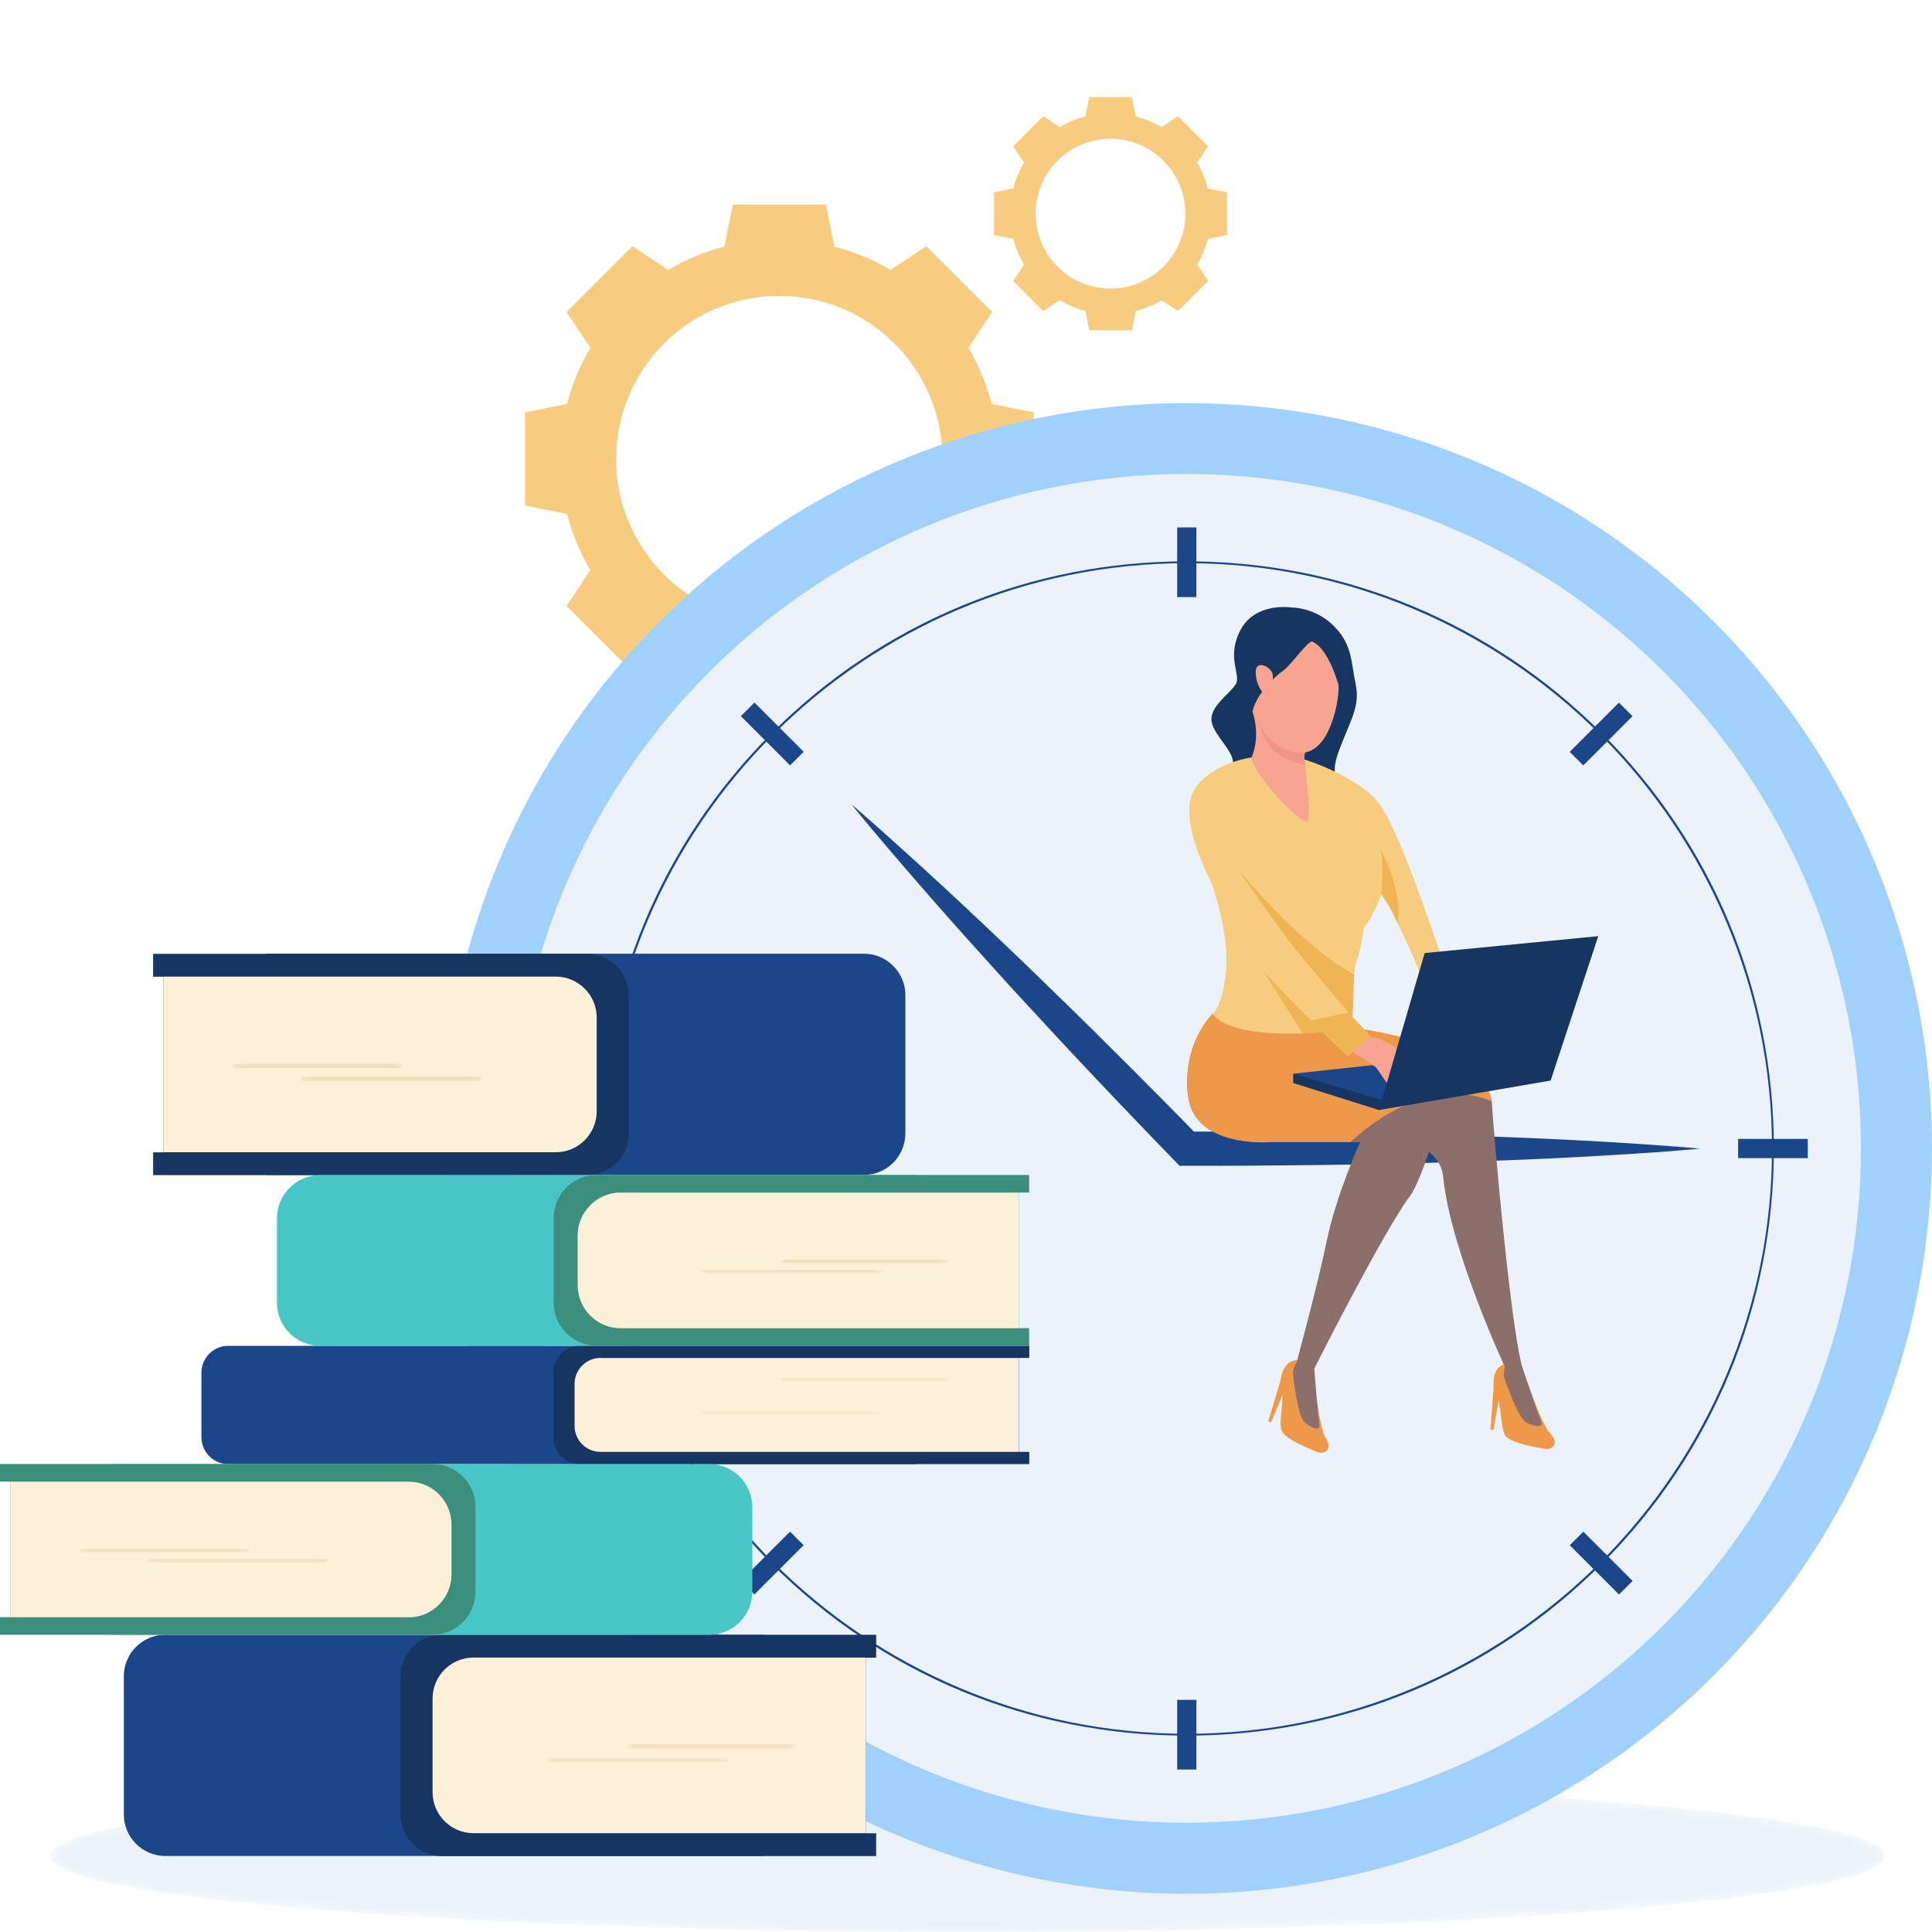 <svg id="ebLRtGi0uAI1" xmlns="http://www.w3.org/2000/svg" xmlns:xlink="http://www.w3.org/1999/xlink" viewBox="0 0 200 200" shape-rendering="geometricPrecision" text-rendering="geometricPrecision" project-id="e7c502a68dd844d29e1f9f883f6df63d" export-id="93c804c11c5142fc8dca0fd4e0e46439" cached="false">
<style><![CDATA[
#ebLRtGi0uAI10_tr {animation: ebLRtGi0uAI10_tr__tr 6000ms linear infinite normal forwards}@keyframes ebLRtGi0uAI10_tr__tr { 0% {transform: translate(80.68px,47.51px) rotate(0deg)} 100% {transform: translate(80.68px,47.51px) rotate(360deg)}} #ebLRtGi0uAI11_tr {animation: ebLRtGi0uAI11_tr__tr 6000ms linear infinite normal forwards}@keyframes ebLRtGi0uAI11_tr__tr { 0% {transform: translate(114.97px,22.12px) rotate(0deg)} 100% {transform: translate(114.97px,22.12px) rotate(720deg)}} #ebLRtGi0uAI55_ts {animation: ebLRtGi0uAI55_ts__ts 6000ms linear infinite normal forwards}@keyframes ebLRtGi0uAI55_ts__ts { 0% {transform: translate(54.274px,192.14px) scale(1,1)} 50% {transform: translate(54.274px,192.14px) scale(1,1.1)} 100% {transform: translate(54.274px,192.14px) scale(1,1)}}
]]></style>
<defs><linearGradient id="ebLRtGi0uAI9-fill" x1="100.14" y1="207.76" x2="100.14" y2="174.08" spreadMethod="pad" gradientUnits="userSpaceOnUse" gradientTransform="translate(0 0)"><stop id="ebLRtGi0uAI9-fill-0" offset="0%" stop-color="#000"/><stop id="ebLRtGi0uAI9-fill-1" offset="100%" stop-color="#fff"/></linearGradient><linearGradient id="ebLRtGi0uAI67-fill" x1="8.73" y1="12.64" x2="8.73" y2="-36.58" spreadMethod="pad" gradientUnits="userSpaceOnUse" gradientTransform="translate(0 0)"><stop id="ebLRtGi0uAI67-fill-0" offset="0%" stop-color="#fff"/><stop id="ebLRtGi0uAI67-fill-1" offset="100%" stop-color="#989898"/></linearGradient><linearGradient id="ebLRtGi0uAI75-fill" x1="9.33" y1="9.16" x2="9.33" y2="-40.04" spreadMethod="pad" gradientUnits="userSpaceOnUse" gradientTransform="translate(0 0)"><stop id="ebLRtGi0uAI75-fill-0" offset="0%" stop-color="#fff"/><stop id="ebLRtGi0uAI75-fill-1" offset="100%" stop-color="#989898"/></linearGradient><linearGradient id="ebLRtGi0uAI87-fill" x1="8.74" y1="6.9" x2="8.74" y2="-21.88" spreadMethod="pad" gradientUnits="userSpaceOnUse" gradientTransform="translate(0 0)"><stop id="ebLRtGi0uAI87-fill-0" offset="0%" stop-color="#fff"/><stop id="ebLRtGi0uAI87-fill-1" offset="100%" stop-color="#989898"/></linearGradient><linearGradient id="ebLRtGi0uAI95-fill" x1="9.33" y1="5.53" x2="9.33" y2="-23.25" spreadMethod="pad" gradientUnits="userSpaceOnUse" gradientTransform="translate(0 0)"><stop id="ebLRtGi0uAI95-fill-0" offset="0%" stop-color="#fff"/><stop id="ebLRtGi0uAI95-fill-1" offset="100%" stop-color="#989898"/></linearGradient><linearGradient id="ebLRtGi0uAI107-fill" x1="8.74" y1="-6.12" x2="8.74" y2="26.68" spreadMethod="pad" gradientUnits="userSpaceOnUse" gradientTransform="translate(0 0)"><stop id="ebLRtGi0uAI107-fill-0" offset="0%" stop-color="#fff"/><stop id="ebLRtGi0uAI107-fill-1" offset="100%" stop-color="#989898"/></linearGradient><linearGradient id="ebLRtGi0uAI115-fill" x1="9.33" y1="-5.05" x2="9.33" y2="27.75" spreadMethod="pad" gradientUnits="userSpaceOnUse" gradientTransform="translate(0 0)"><stop id="ebLRtGi0uAI115-fill-0" offset="0%" stop-color="#fff"/><stop id="ebLRtGi0uAI115-fill-1" offset="100%" stop-color="#989898"/></linearGradient><linearGradient id="ebLRtGi0uAI127-fill" x1="8.74" y1="-6.45" x2="8.74" y2="22.33" spreadMethod="pad" gradientUnits="userSpaceOnUse" gradientTransform="translate(0 0)"><stop id="ebLRtGi0uAI127-fill-0" offset="0%" stop-color="#fff"/><stop id="ebLRtGi0uAI127-fill-1" offset="100%" stop-color="#989898"/></linearGradient><linearGradient id="ebLRtGi0uAI135-fill" x1="9.33" y1="-5.08" x2="9.33" y2="23.7" spreadMethod="pad" gradientUnits="userSpaceOnUse" gradientTransform="translate(0 0)"><stop id="ebLRtGi0uAI135-fill-0" offset="0%" stop-color="#fff"/><stop id="ebLRtGi0uAI135-fill-1" offset="100%" stop-color="#989898"/></linearGradient><linearGradient id="ebLRtGi0uAI147-fill" x1="8.73" y1="6.46" x2="8.73" y2="-26.35" spreadMethod="pad" gradientUnits="userSpaceOnUse" gradientTransform="translate(0 0)"><stop id="ebLRtGi0uAI147-fill-0" offset="0%" stop-color="#fff"/><stop id="ebLRtGi0uAI147-fill-1" offset="100%" stop-color="#989898"/></linearGradient><linearGradient id="ebLRtGi0uAI155-fill" x1="9.33" y1="5.41" x2="9.33" y2="-27.39" spreadMethod="pad" gradientUnits="userSpaceOnUse" gradientTransform="translate(0 0)"><stop id="ebLRtGi0uAI155-fill-0" offset="0%" stop-color="#fff"/><stop id="ebLRtGi0uAI155-fill-1" offset="100%" stop-color="#989898"/></linearGradient></defs><g mask="url(#ebLRtGi0uAI5)"><g><path d="M195.14,192.13c0,4.34-42.53,7.87-95,7.87s-95-3.52-95-7.87s42.53-7.87,95-7.87s95,3.52,95,7.87Z" fill="#ebf2f9"/></g><mask id="ebLRtGi0uAI5" mask-type="luminance" x="-150%" y="-150%" height="400%" width="400%"><g><g mask="none"><g><path d="M195.14,192.13c0,4.34-42.53,7.87-95,7.87s-95-3.52-95-7.87s42.53-7.87,95-7.87s95,3.52,95,7.87Z" fill="url(#ebLRtGi0uAI9-fill)"/></g></g></g></mask></g><g id="ebLRtGi0uAI10_tr" transform="translate(80.68,47.51) rotate(0)"><path d="M102.66,41.82c-.53-2.07-1.35-4.02-2.41-5.82l2.46-3.7-3.41-3.41-3.41-3.41-3.7,2.46c-1.8-1.06-3.75-1.88-5.82-2.41l-.87-4.35h-9.64l-.87,4.35c-2.07.53-4.02,1.35-5.82,2.41l-3.7-2.46-3.41,3.41-3.41,3.41L61.11,36c-1.06,1.8-1.88,3.75-2.41,5.82l-4.35.87v9.64l4.35.87c.53,2.07,1.35,4.02,2.41,5.82l-2.46,3.7l3.41,3.41l3.41,3.41l3.7-2.46c1.8,1.06,3.75,1.88,5.82,2.41l.87,4.35h9.64l.87-4.35c2.07-.53,4.02-1.35,5.82-2.41l3.7,2.46l3.41-3.41l3.41-3.41-2.46-3.7c1.06-1.8,1.88-3.75,2.41-5.82l4.35-.87v-9.64l-4.35-.87ZM80.67,64.41c-9.33,0-16.89-7.56-16.89-16.89s7.56-16.89,16.89-16.89s16.89,7.56,16.89,16.89-7.56,16.89-16.89,16.89Z" transform="translate(-80.68,-47.51)" fill="#f7cc7f"/></g><g id="ebLRtGi0uAI11_tr" transform="translate(114.97,22.12) rotate(0)"><path d="M125.04,19.51c-.25-.95-.62-1.84-1.11-2.67l1.13-1.69-1.56-1.56-1.56-1.56-1.69,1.13c-.82-.49-1.72-.86-2.67-1.11l-.4-1.99h-4.42l-.4,1.99c-.95.25-1.84.62-2.67,1.11L108,12.03l-1.56,1.56-1.56,1.56l1.13,1.69c-.49.82-.86,1.72-1.11,2.67l-1.99.4v4.42l1.99.4c.25.95.62,1.84,1.11,2.67l-1.13,1.69l1.56,1.56L108,32.21l1.69-1.13c.82.49,1.72.86,2.67,1.11l.4,1.99h4.42l.4-1.99c.95-.24,1.84-.62,2.67-1.11l1.69,1.13l1.56-1.56l1.56-1.56-1.13-1.69c.49-.82.86-1.72,1.11-2.67l1.99-.4v-4.42l-1.99-.4ZM114.96,29.87c-4.28,0-7.75-3.47-7.75-7.75s3.47-7.75,7.75-7.75s7.75,3.47,7.75,7.75-3.47,7.75-7.75,7.75Z" transform="translate(-114.97,-22.12)" fill="#f7cc7f"/></g><g><g><circle r="77.15" transform="matrix(.189-.982 0.982 0.189 122.845 118.888)" fill="#9fd1fc"/><circle r="69.78" transform="matrix(.186-.983 0.983 0.186 122.836 118.879)" fill="#ebf2f9"/><rect width="1.99" height="7.21" rx="0" ry="0" transform="translate(121.86 54.6)" fill="#1c468a"/><rect width="1.99" height="7.21" rx="0" ry="0" transform="translate(121.86 175.97)" fill="#1c468a"/><rect width="1.99" height="7.21" rx="0" ry="0" transform="matrix(0 1-1 0 187.14 117.9)" fill="#1c468a"/><rect width="1.99" height="7.21" rx="0" ry="0" transform="matrix(0 1-1 0 65.77 117.9)" fill="#1c468a"/><rect width="1.99" height="7.21" rx="0" ry="0" transform="matrix(-.707 0.707-.707-.707 169.006 163.656)" fill="#1c468a"/><rect width="1.99" height="7.21" rx="0" ry="0" transform="matrix(-.707 0.707-.707-.707 83.198 77.826)" fill="#1c468a"/><rect width="1.99" height="7.21" rx="0" ry="0" transform="matrix(-.707-.707 0.707-.707 78.095 165.057)" fill="#1c468a"/><rect width="1.99" height="7.21" rx="0" ry="0" transform="matrix(-.707-.707 0.707-.707 163.903 79.237)" fill="#1c468a"/><path d="M122.85,179.67c-16.23,0-31.5-6.32-42.98-17.8s-17.8-26.74-17.8-42.98s6.32-31.5,17.8-42.98s26.74-17.8,42.98-17.8s31.5,6.32,42.98,17.8s17.8,26.74,17.8,42.98-6.32,31.5-17.8,42.98-26.74,17.8-42.98,17.8Zm0-121.37c-33.41,0-60.59,27.18-60.59,60.59s27.18,60.59,60.59,60.59s60.59-27.18,60.59-60.59-27.18-60.59-60.59-60.59Z" fill="#1c468a"/></g><path d="M88.27,83.37c.79.67,1.56,1.36,2.34,2.04l2.31,2.07c1.54,1.38,3.07,2.78,4.59,4.18c3.04,2.81,6.04,5.65,9.02,8.52c2.97,2.87,5.93,5.76,8.85,8.68c1.47,1.45,2.92,2.92,4.38,4.39c1.46,1.46,2.9,2.94,4.35,4.42l-1.26-.53c4.43-.01,8.86.02,13.29.07c4.43.06,8.86.14,13.29.28c4.43.13,8.86.3,13.29.52c2.21.12,4.43.24,6.64.39l3.32.23c1.11.09,2.21.17,3.32.28-1.11.11-2.21.18-3.32.28l-3.32.23c-2.21.15-4.43.27-6.64.39-4.43.23-8.86.39-13.29.52-4.43.14-8.86.22-13.29.28-4.43.05-8.86.08-13.29.07h-.75c0,0-.51-.53-.51-.53-1.43-1.49-2.88-2.96-4.3-4.46-1.43-1.49-2.85-2.99-4.27-4.49-2.84-3-5.64-6.04-8.44-9.08-2.78-3.06-5.55-6.13-8.27-9.24-1.36-1.56-2.72-3.12-4.06-4.7l-2.01-2.37c-.66-.8-1.33-1.59-1.98-2.4l.01-.04Z" fill="#1c468a"/><g><path d="M158.25,143.44c0,0,1.42,4.14,2.21,4.93c1.08,1.08.13,1.74-.47,1.62-.59-.12-3.66-.53-4.18-1.42-.51-.89-.37-3.23-.87-3.95s-.65-3.21,1.03-3.46c1.49-.22,2.27,2.29,2.27,2.29l.01-.01Z" fill="#ee9849"/><path d="M157.53,141.35c0,0,1.71,5.11,2.01,5.83.3.73-.94.47-1.65,0-.71-.46-2-3.96-2.16-4.58-.19-.74.24-1.46.24-1.46l1.55.2.01.01Z" fill="#8c6e6b"/><polygon points="154.63,143.42 154.29,147.97 154.6,148.05 155.16,144.84 154.63,143.42" fill="#ee9849"/><path d="M136.14,143.55c0,0,.48,4.35,1.09,5.3.82,1.28-.25,1.73-.81,1.48-.55-.25-3.46-1.31-3.77-2.3-.3-.98.34-3.24,0-4.05-.33-.81.07-3.34,1.76-3.16c1.48.16,1.72,2.72,1.72,2.72l.01.01Z" fill="#ee9849"/><path d="M136.05,141.67c0,0,.4,5.04.53,5.82.13.77-1.02.26-1.61-.35-.59-.6-1.09-4.3-1.11-4.94-.03-.77.55-1.37.55-1.37l1.64.85v-.01Z" fill="#8c6e6b"/><polygon points="132.61,142.75 131.29,147.12 131.57,147.26 132.82,144.25 132.61,142.75" fill="#ee9849"/><path d="M156.01,142c0,0-5.82-12.35-6.61-20.13-.05-.54-.2-.99-.4-1.37-.29-.58-.7-.99-1.08-1.28-.54-.41-1.02-.57-1.02-.57l-20.12-9.17c0,0,4.39-3.35,12.92-3.13c0,0,11.36,4.64,14.12,6.87.37.3.59.56.6.76.02.29.08,1.2.19,2.52.51,6.26,1.94,21.84,3.12,25.62c0,0,.14.79-1.73-.12h.01Z" fill="#8c6e6b"/><path d="M122.99,113.42c.62,5.44,8.39,4.82,8.39,4.82h9.41c0,0-2.47,5.5-3.43,10.14-1.01,4.92-3.4,13.63-3.4,13.63s.16.3,1.86.13c0,0,7.39-14.72,10.21-18.42.61-.8,2.35-5.12,2.65-7.7.1-.87.04-1.54-.29-1.81s-1.08-.79-2.08-1.42c-2.95-1.86-8.07-4.72-10.92-5.36-3.82-.86-9.86-2.47-9.86-2.47s-3.18,3.02-2.55,8.46h.01Z" fill="#8c6e6b"/><path d="M139.81,118.23h-8.43c0,0-7.76.62-8.39-4.82-.62-5.44,2.55-8.46,2.55-8.46s4.1,1.09,7.68,1.96c1.79-.38,3.95-.63,6.48-.56c0,0,13.82,1.4,14.72,7.67c0,0-6.35-3.41-14.62,4.21h.01Z" fill="#ee9849"/><path d="M133.65,62.88c0,0-3.67-.57-5.22,2.31-1.54,2.88.09,4.65-.51,5.64s-2.78,2.35-2.49,3.91c.3,1.57,2.73,3.32,2.12,4.7s-1.02,2.3-.97,2.41s14.88,2.66,14.88,2.66-1.09-2.08-2.01-2.92c-.93-.85-1.91-1.11-.76-4.1c1.14-2.99,2.12-4.41,1.65-6.65-.48-2.24-.31-4.31-2.54-6.3-1.34-1.2-2.97-1.63-4.15-1.66Z" fill="#163560"/><path d="M125.54,104.96c1.28,1.81,5.73,2.14,9.32,2.01v0c.74-.03,1.44-.07,2.07-.12c2.2,2.2,2.05,1.87,2.39,2.27.24.29,2.31-1.29,2.64-1.54.15-.12.32.47-1.86-2.12l-.09-.11c.09-1.18.08-3.08.18-4.41.04-.58.1-1.05.2-1.3.44-1.09.81-3.58.81-3.58c1.12-1.46,1.78-3.49,1.78-3.49.02.04.53.65,1.17,1.91.19.38.39.78.58,1.18v0c.96,1.98,1.88,4.08,2.17,4.82c1.64,4.16,4.02,9.3,4.02,9.3s2.46-.24,2.3-.28c-.16-.03-3.09-8.49-4.28-11.26-.24-.55-4.21-12.92-6.43-15.39-2.4-2.67-7.47-4.23-7.47-4.23l-5.49-.21c0,0-4.21.58-5.89,3.3-1.52,2.46.12,7.54,4.7,14.99-.55,2.3-1.49,4.34-1.58,4.91-.44,2.81-1.24,3.34-1.24,3.34v.01Zm3.02-14.39c-.25-.35-.42-.57-.46-.63c0,0,0,0,0,0s0,0,0,0c.12.11.23.24.33.39.05.08.1.16.14.25l-.01-.01Z" fill="#f7cc7f"/><path d="M129.55,73.32c1.08,2.98,0,5.1,0,5.1.21,1.83,5.33,7.17,5.8,6.58.38-.48-.06-4.32-.24-5.8-.04-.36-.07-.57-.07-.57-.02-.25,0-.5.04-.72v0c0,0,0,0,0,0c.09-.49.27-.87.27-.87s-4.33-4.22-5.58-4.48c-.33-.07-.45.13-.22.75v.01Z" fill="#f7a491"/><path d="M123.58,86.87c0,0,4.26,8.49,3.22,14.66-.52,3.12,4.38-10.86,4.38-10.86l-7.6-3.8Z" fill="#f7cc7f"/><path d="M136.29,65.17c0,0,3.75,3.15,1.65,9.41s-6.53,1.97-6.96,1.49c-.65-.74-1.6-4.41-1.45-6.18.14-1.66.08-8.38,6.76-4.73v.01Z" fill="#f7a491"/><path d="M135.85,66.42c-.41-.18-2.18,2.42-3.03,3.01s-2.82,2.45-3.18,4.31c-.37,1.86-.89-4.63-.07-6.78s1.94-5.32,6.59-2.14s2.81,7.65,2.81,7.65-1.04-5.15-3.11-6.04l-.01-.01Z" fill="#163560"/><path d="M131.75,69.88c-.04-.78-1.64-1.62-1.75-.48s.65,2.58,1.19,2.56c.53-.02.6-1.36.57-2.08h-.01Z" fill="#f7a491"/><path d="M128.09,89.93c0,0,0,0,0,0s0,0,0,0c.04.06.22.31.5.71c1.29,1.84,4.66,6.64,5.91,8.14c0,0,0,0,0,0v0c0,0,4.95,5.89,4.95,5.89l.22.26.22.26.11.13c.09-1.18.08-3.08.18-4.41-1.36-.73-5.61-3.37-11.77-10.61-.11-.13-.22-.26-.33-.39v0l.01.02Z" fill="#efb454"/><path d="M130.06,99.38l4.8,7.59c0,0,0,0,0,0v0c.74-.03,1.44-.07,2.07-.12c0,0-5.64-5.62-6.02-6.19l-.86-1.28h.01Z" fill="#efb454"/><path d="M130.46,75.06c0,0,.19,3.23,4.65,4.14-.04-.36-.07-.57-.07-.57-.02-.25,0-.5.04-.72c0,0,0,0,0,0-.1.01-.99.11-2.04-.33c0,0,0,0,0,0-.38-.16-.78-.38-1.16-.71-.51-.42-1-1-1.41-1.81h-.01Z" fill="#f29586"/><path d="M142.99,92.57c0,0,.53.65,1.17,1.91.19.38.39.78.58,1.18.32-4.31-1.84-7.66-1.87-7.71.47.96.12,4.62.12,4.62Z" fill="#efb454"/><path d="M150.93,109.78c0,0,1.85.31,2.3-.28l-1.17-3-2.41.46l1.27,2.82h.01Z" fill="#e55353"/><polygon points="133.87,111.15 150.07,109.4 142.75,114.91 133.87,111.15" fill="#1c468a"/><polygon points="142.75,114.91 133.87,112.11 133.87,111.15 143.05,113.88 142.75,114.91" fill="#163560"/><path d="M144.6,108.56c0,0,.73.62.9.83.18.22.91,1.05,1.09,1.25s-.4.33-1.78-.77c-1.38-1.11-.21-1.31-.21-1.31Z" fill="#f7a491"/><path d="M140.11,106.88c0,0,1.26.33,2.14.5.68.14,2.28.95,2.62,1.45.35.5,1.19,3.38,1.41,3.63.22.24-.22.43-.63.09c0,0-.61.87-1.53.1-.92-.78-1.36-1.94-1.85-2.29s-3.42-2.25-3.42-2.25.53-1.78,1.26-1.22v-.01Z" fill="#f7a491"/><polygon points="142.75,114.91 147.48,98.66 165.45,96.91 160.52,111.86 142.75,114.91" fill="#163560"/><path d="M141.97,107.32c0,0-1.69,1.23-2.41,2.07c0,0-3.47-3.4-3.82-3.75l3.83-.83l2.4,2.51Z" fill="#efb454"/><path d="M149.01,120.5v0c-.29-.57-.7-.99-1.08-1.28c0,0,.99-2.8.76-4.44.02.16.48,3.27.32,5.72Z" fill="#8c6e6b"/></g></g><g id="ebLRtGi0uAI55_ts" transform="translate(54.274,192.14) scale(1,1)"><g transform="translate(-54.274,-192.14)"><g><path d="M23.63,139.32h71.24v12.24h-71.24c-1.54,0-2.78-1.25-2.78-2.78v-6.68c0-1.54,1.25-2.78,2.78-2.78Z" fill="#1c468a"/><path d="M105.47,140.58v9.72h1.08v1.26h-46.54c-1.48,0-2.69-1.2-2.69-2.69v-6.87c0-1.48,1.2-2.69,2.69-2.69h46.54v1.26h-1.08v.01Z" fill="#163560"/><path d="M62.17,140.58h43.29v9.72h-43.29c-1.48,0-2.69-1.2-2.69-2.69v-4.35c0-1.48,1.2-2.69,2.69-2.69v.01Z" fill="#fcf0d9"/><g mask="url(#ebLRtGi0uAI63)"><g><rect width="17.47" height="0.35" rx="0" ry="0" transform="translate(80.8 142.65)" fill="#e0c08d"/></g><mask id="ebLRtGi0uAI63" mask-type="luminance" x="-150%" y="-150%" height="400%" width="400%"><g><g mask="none"><g><rect width="17.47" height="0.35" rx="0" ry="0" transform="translate(80.8 142.65)" fill="url(#ebLRtGi0uAI67-fill)"/></g></g></g></mask></g><g mask="url(#ebLRtGi0uAI71)"><g><rect width="18.66" height="0.24" rx="0" ry="0" transform="translate(72.61 146.12)" fill="#e0c08d"/></g><mask id="ebLRtGi0uAI71" mask-type="luminance" x="-150%" y="-150%" height="400%" width="400%"><g><g mask="none"><g><rect width="18.66" height="0.24" rx="0" ry="0" transform="translate(72.61 146.12)" fill="url(#ebLRtGi0uAI75-fill)"/></g></g></g></mask></g></g><g><path d="M79.02,169.24v22.89h-61.9c-2.37,0-4.3-1.92-4.3-4.3v-14.3c0-.12,0-.23.01-.35.17-2.07,1.8-3.73,3.86-3.93.14-.01.28-.02.42-.02h61.9l.01.01Z" fill="#1c468a"/><path d="M90.7,169.24v2.36h-1.08v18.18h1.08v2.36h-44.93c-2.37,0-4.3-1.92-4.3-4.3v-14.31c0-.12,0-.23.01-.35.17-2.08,1.81-3.74,3.89-3.93.13-.01.26-.02.39-.02h44.93l.01.01Z" fill="#163560"/><path d="M49.02,171.59h40.6v18.18h-40.6c-2.34,0-4.24-1.9-4.24-4.24v-9.7c0-2.34,1.9-4.24,4.24-4.24Z" fill="#fcf0d9"/><g mask="url(#ebLRtGi0uAI83)"><g><rect width="17.47" height="0.45" rx="0" ry="0" transform="translate(64.95 180.59)" fill="#e0c08d"/></g><mask id="ebLRtGi0uAI83" mask-type="luminance" x="-150%" y="-150%" height="400%" width="400%"><g><g mask="none"><g><rect width="17.47" height="0.45" rx="0" ry="0" transform="translate(64.95 180.59)" fill="url(#ebLRtGi0uAI87-fill)"/></g></g></g></mask></g><g mask="url(#ebLRtGi0uAI91)"><g><rect width="18.66" height="0.45" rx="0" ry="0" transform="translate(56.76 181.96)" fill="#e0c08d"/></g><mask id="ebLRtGi0uAI91" mask-type="luminance" x="-150%" y="-150%" height="400%" width="400%"><g><g mask="none"><g><rect width="18.66" height="0.45" rx="0" ry="0" transform="translate(56.76 181.96)" fill="url(#ebLRtGi0uAI95-fill)"/></g></g></g></mask></g></g><g><path d="M16.14,151.56h61.74v17.68h-61.74c-2.46,0-4.46-2-4.46-4.46v-8.75c0-2.46,2-4.46,4.46-4.46v-.01Z" transform="matrix(-1 0 0-1 89.56 320.8)" fill="#48c6c6"/><path d="M49.22,156.02v8.75c0,2.46-2,4.46-4.46,4.46h-44.76v-1.82h1.08v-14.04h-1.08v-1.82h44.76c2.28,0,4.17,1.71,4.43,3.93.02.17.03.35.03.53v.01Z" fill="#3c8f7c"/><path d="M5.53,153.38h41.21v14.04h-41.21c-2.45,0-4.45-1.99-4.45-4.45v-5.15c0-2.45,1.99-4.45,4.45-4.45v.01Z" transform="matrix(-1 0 0-1 47.82 320.8)" fill="#fcf0d9"/><g mask="url(#ebLRtGi0uAI103)"><g><rect width="17.47" height="0.35" rx="0" ry="0" transform="matrix(-1 0 0-1 25.75 160.67)" fill="#e0c08d"/></g><mask id="ebLRtGi0uAI103" mask-type="luminance" x="-150%" y="-150%" height="400%" width="400%"><g><g mask="none"><g><rect width="17.47" height="0.35" rx="0" ry="0" transform="matrix(-1 0 0-1 25.75 160.67)" fill="url(#ebLRtGi0uAI107-fill)"/></g></g></g></mask></g><g mask="url(#ebLRtGi0uAI111)"><g><rect width="18.66" height="0.35" rx="0" ry="0" transform="matrix(-1 0 0-1 33.94 161.74)" fill="#e0c08d"/></g><mask id="ebLRtGi0uAI111" mask-type="luminance" x="-150%" y="-150%" height="400%" width="400%"><g><g mask="none"><g><rect width="18.66" height="0.35" rx="0" ry="0" transform="matrix(-1 0 0-1 33.94 161.74)" fill="url(#ebLRtGi0uAI115-fill)"/></g></g></g></mask></g></g><g><path d="M27.52,98.74v22.89h61.9c2.37,0,4.3-1.92,4.3-4.3v-14.3c0-.12,0-.23-.01-.35-.17-2.07-1.8-3.73-3.86-3.93-.14-.01-.28-.02-.42-.02h-61.91v.01Z" fill="#1c468a"/><path d="M15.85,98.75v2.36h1.08v18.18h-1.08v2.36h44.93c2.37,0,4.3-1.92,4.3-4.3v-14.31c0-.12,0-.23-.01-.35-.17-2.08-1.81-3.74-3.89-3.93-.13-.01-.26-.02-.39-.02h-44.94v.01Z" fill="#163560"/><path d="M21.17,101.1h40.6v18.18h-40.6c-2.34,0-4.24-1.9-4.24-4.24v-9.7c0-2.34,1.9-4.24,4.24-4.24Z" transform="matrix(-1 0 0-1 78.7 220.38)" fill="#fcf0d9"/><g mask="url(#ebLRtGi0uAI123)"><g><rect width="17.47" height="0.45" rx="0" ry="0" transform="matrix(-1 0 0-1 41.6 110.55)" fill="#e0c08d"/></g><mask id="ebLRtGi0uAI123" mask-type="luminance" x="-150%" y="-150%" height="400%" width="400%"><g><g mask="none"><g><rect width="17.47" height="0.45" rx="0" ry="0" transform="matrix(-1 0 0-1 41.6 110.55)" fill="url(#ebLRtGi0uAI127-fill)"/></g></g></g></mask></g><g mask="url(#ebLRtGi0uAI131)"><g><rect width="18.66" height="0.45" rx="0" ry="0" transform="matrix(-1 0 0-1 49.79 111.92)" fill="#e0c08d"/></g><mask id="ebLRtGi0uAI131" mask-type="luminance" x="-150%" y="-150%" height="400%" width="400%"><g><g mask="none"><g><rect width="18.66" height="0.45" rx="0" ry="0" transform="matrix(-1 0 0-1 49.79 111.92)" fill="url(#ebLRtGi0uAI135-fill)"/></g></g></g></mask></g></g><g><path d="M33.13,121.64h61.74v17.68h-61.74c-2.46,0-4.46-2-4.46-4.46v-8.75c0-2.46,2-4.46,4.46-4.46v-.01Z" fill="#48c6c6"/><path d="M57.32,126.1v8.75c0,2.46,2,4.46,4.46,4.46h44.76v-1.82h-1.08v-14.04h1.08v-1.82h-44.76c-2.28,0-4.17,1.71-4.43,3.93-.02.17-.03.35-.03.53v.01Z" fill="#3c8f7c"/><path d="M64.25,123.46h41.21v14.04h-41.21c-2.45,0-4.45-1.99-4.45-4.45v-5.15c0-2.45,1.99-4.45,4.45-4.45v.01Z" fill="#fcf0d9"/><g mask="url(#ebLRtGi0uAI143)"><g><rect width="17.47" height="0.35" rx="0" ry="0" transform="translate(80.8 130.41)" fill="#e0c08d"/></g><mask id="ebLRtGi0uAI143" mask-type="luminance" x="-150%" y="-150%" height="400%" width="400%"><g><g mask="none"><g><rect width="17.47" height="0.35" rx="0" ry="0" transform="translate(80.8 130.41)" fill="url(#ebLRtGi0uAI147-fill)"/></g></g></g></mask></g><g mask="url(#ebLRtGi0uAI151)"><g><rect width="18.66" height="0.35" rx="0" ry="0" transform="translate(72.61 131.46)" fill="#e0c08d"/></g><mask id="ebLRtGi0uAI151" mask-type="luminance" x="-150%" y="-150%" height="400%" width="400%"><g><g mask="none"><g><rect width="18.66" height="0.35" rx="0" ry="0" transform="translate(72.61 131.46)" fill="url(#ebLRtGi0uAI155-fill)"/></g></g></g></mask></g></g></g></g></svg>
